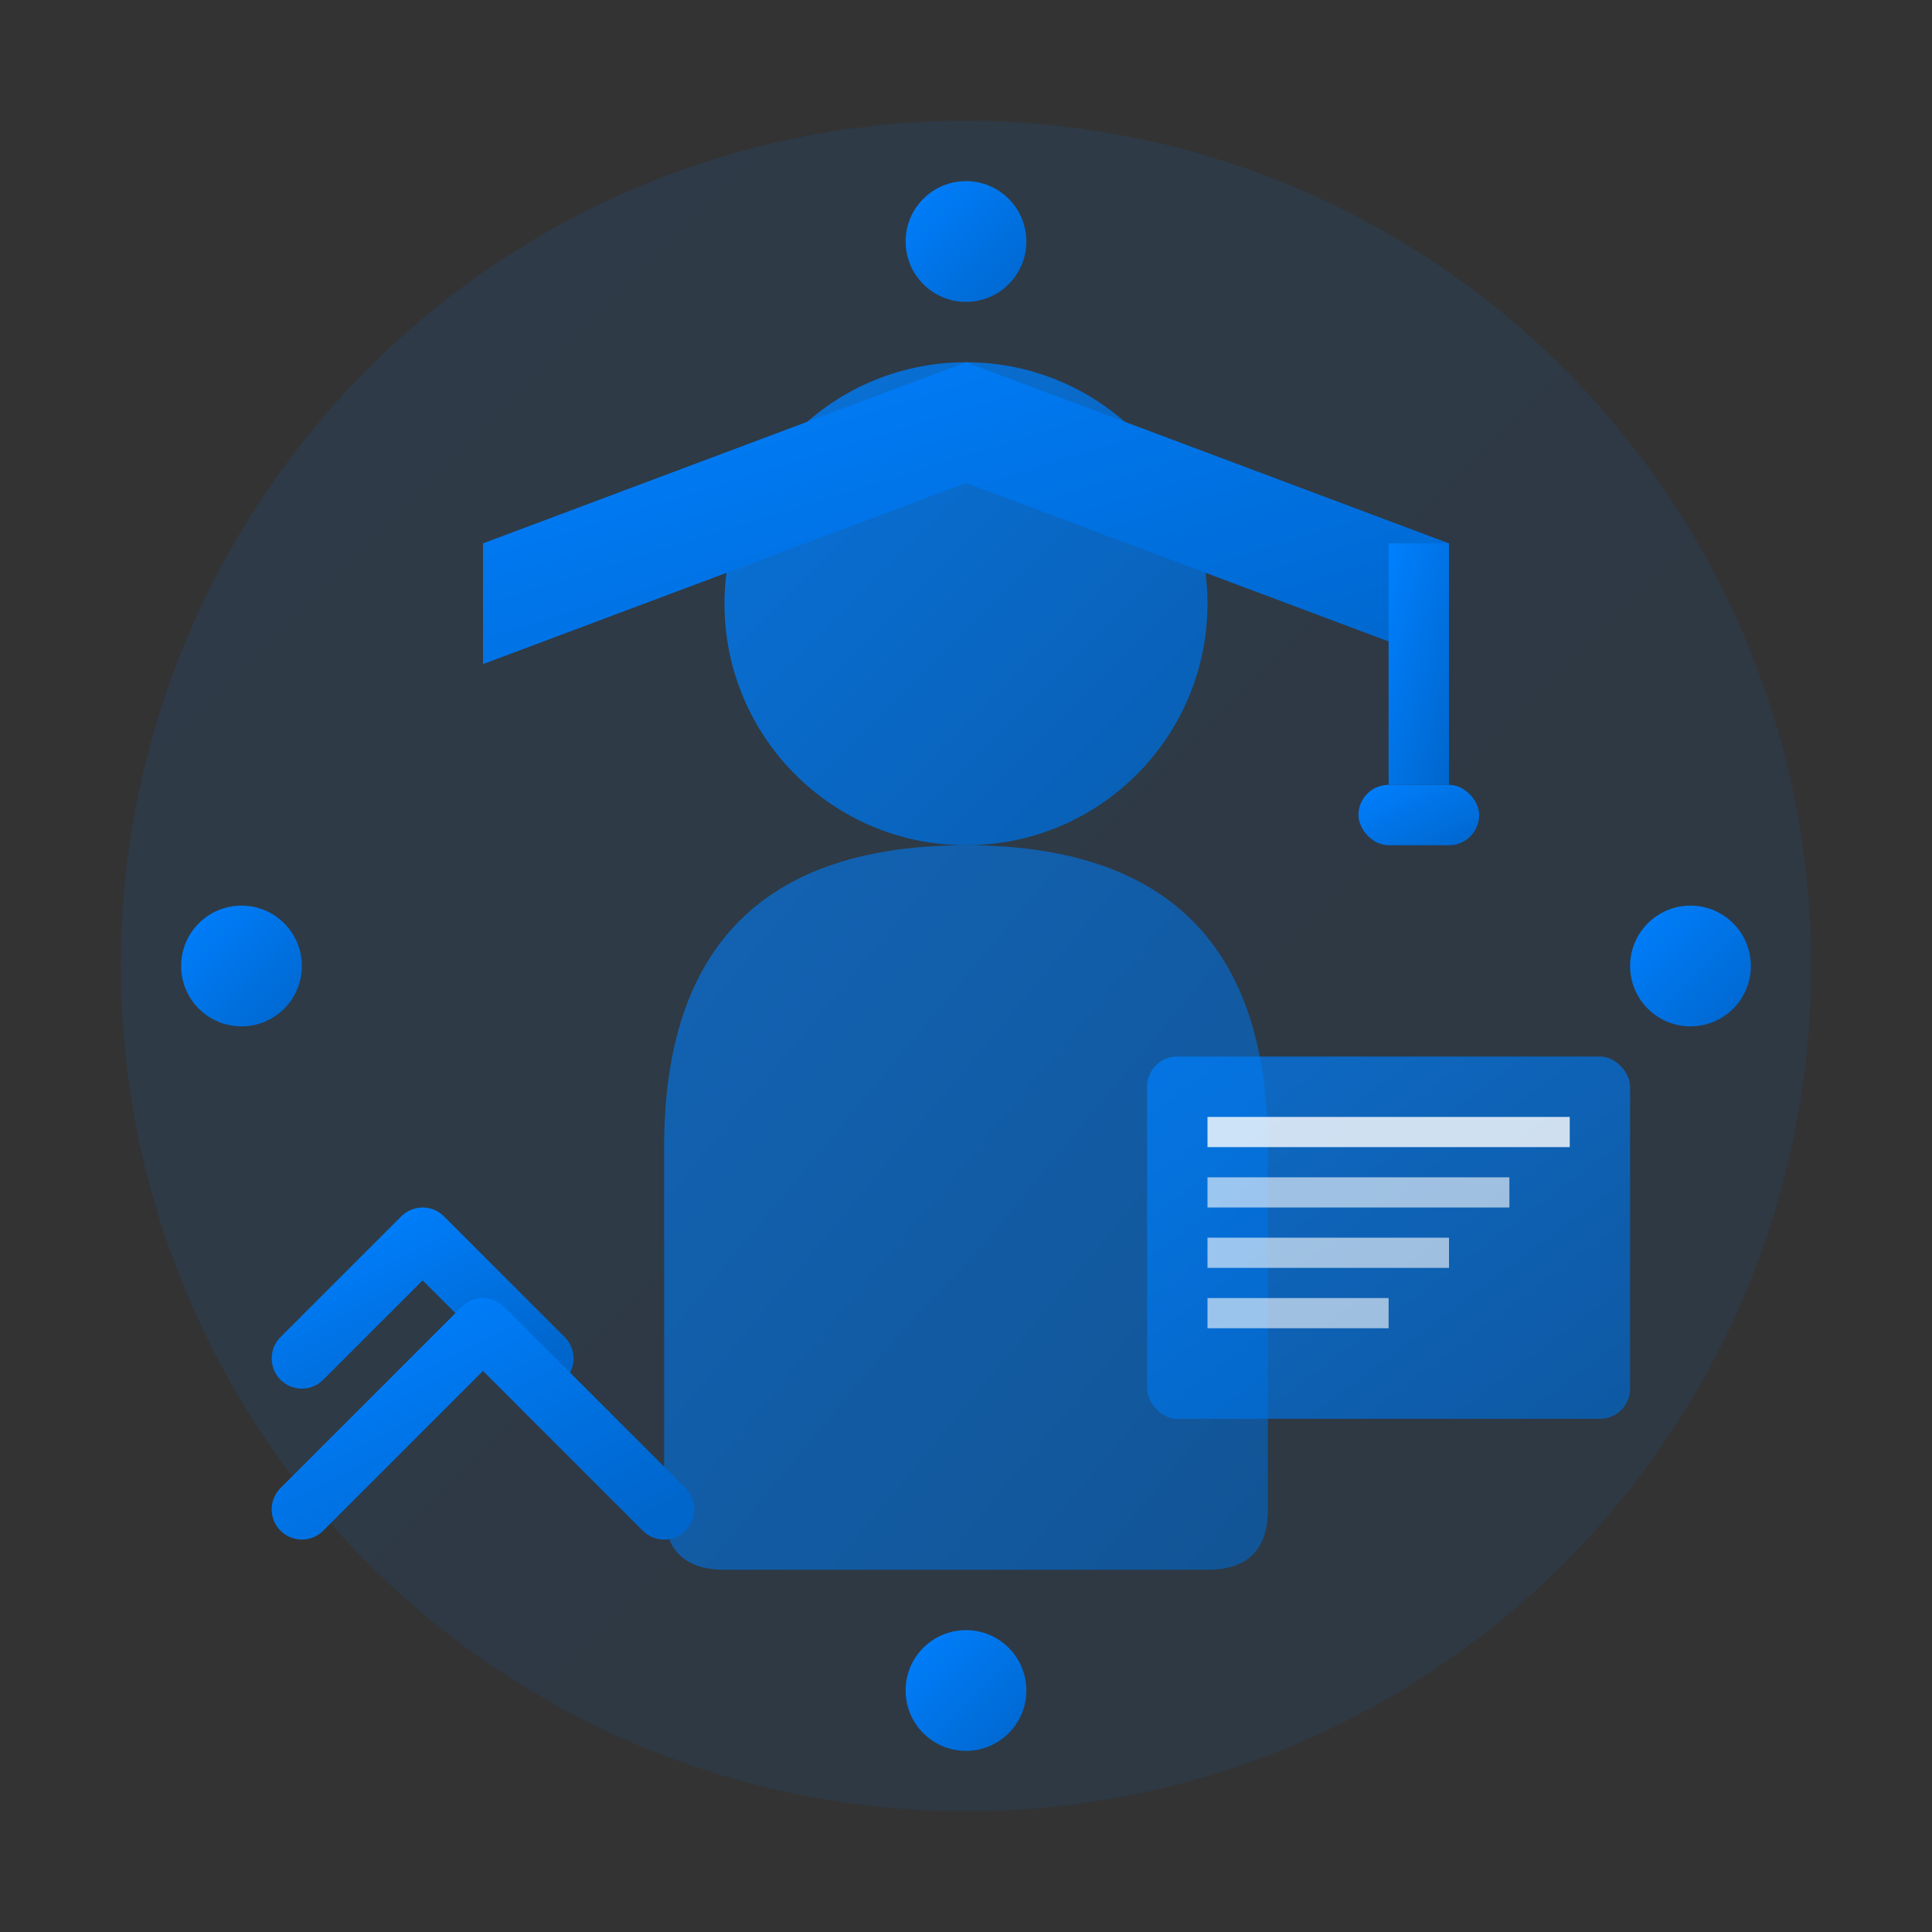 <svg xmlns="http://www.w3.org/2000/svg" viewBox="0 0 64 64" width="64" height="64">
  <rect x="0" y="0" width="64" height="64" fill="#333333" stroke="none"/>
  <defs>
    <linearGradient id="trainingGrad" x1="0%" y1="0%" x2="100%" y2="100%">
      <stop offset="0%" style="stop-color:#0080FF;stop-opacity:1" />
      <stop offset="100%" style="stop-color:#0066CC;stop-opacity:1" />
    </linearGradient>
  </defs>
  
  <!-- Background circle -->
  <circle cx="32" cy="32" r="28" fill="url(#trainingGrad)" opacity="0.1"/>
  
  <!-- Person/User icon representing training -->
  <!-- Head -->
  <circle cx="32" cy="20" r="8" fill="url(#trainingGrad)" opacity="0.8"/>
  
  <!-- Body -->
  <path d="M32 28 Q42 28 42 38 L42 50 Q42 52 40 52 L24 52 Q22 52 22 50 L22 38 Q22 28 32 28 Z" fill="url(#trainingGrad)" opacity="0.6"/>
  
  <!-- Graduation cap -->
  <path d="M16 18 L32 12 L48 18 L48 22 L32 16 L16 22 Z" fill="url(#trainingGrad)"/>
  <rect x="46" y="18" width="2" height="8" fill="url(#trainingGrad)"/>
  <rect x="45" y="26" width="4" height="2" fill="url(#trainingGrad)" rx="1"/>
  
  <!-- Book/Knowledge representation -->
  <rect x="38" y="35" width="16" height="12" fill="url(#trainingGrad)" opacity="0.7" rx="1"/>
  <rect x="40" y="37" width="12" height="1" fill="#FFFFFF" opacity="0.8"/>
  <rect x="40" y="39" width="10" height="1" fill="#FFFFFF" opacity="0.6"/>
  <rect x="40" y="41" width="8" height="1" fill="#FFFFFF" opacity="0.6"/>
  <rect x="40" y="43" width="6" height="1" fill="#FFFFFF" opacity="0.6"/>
  
  <!-- Growth/Progress arrows -->
  <path d="M10 45 L14 41 L18 45" stroke="url(#trainingGrad)" stroke-width="2" fill="none" stroke-linecap="round" stroke-linejoin="round"/>
  <path d="M10 50 L16 44 L22 50" stroke="url(#trainingGrad)" stroke-width="2" fill="none" stroke-linecap="round" stroke-linejoin="round"/>
  
  <!-- Skills/Competency indicators -->
  <circle cx="8" cy="32" r="2" fill="url(#trainingGrad)"/>
  <circle cx="56" cy="32" r="2" fill="url(#trainingGrad)"/>
  <circle cx="32" cy="8" r="2" fill="url(#trainingGrad)"/>
  <circle cx="32" cy="56" r="2" fill="url(#trainingGrad)"/>
</svg>
